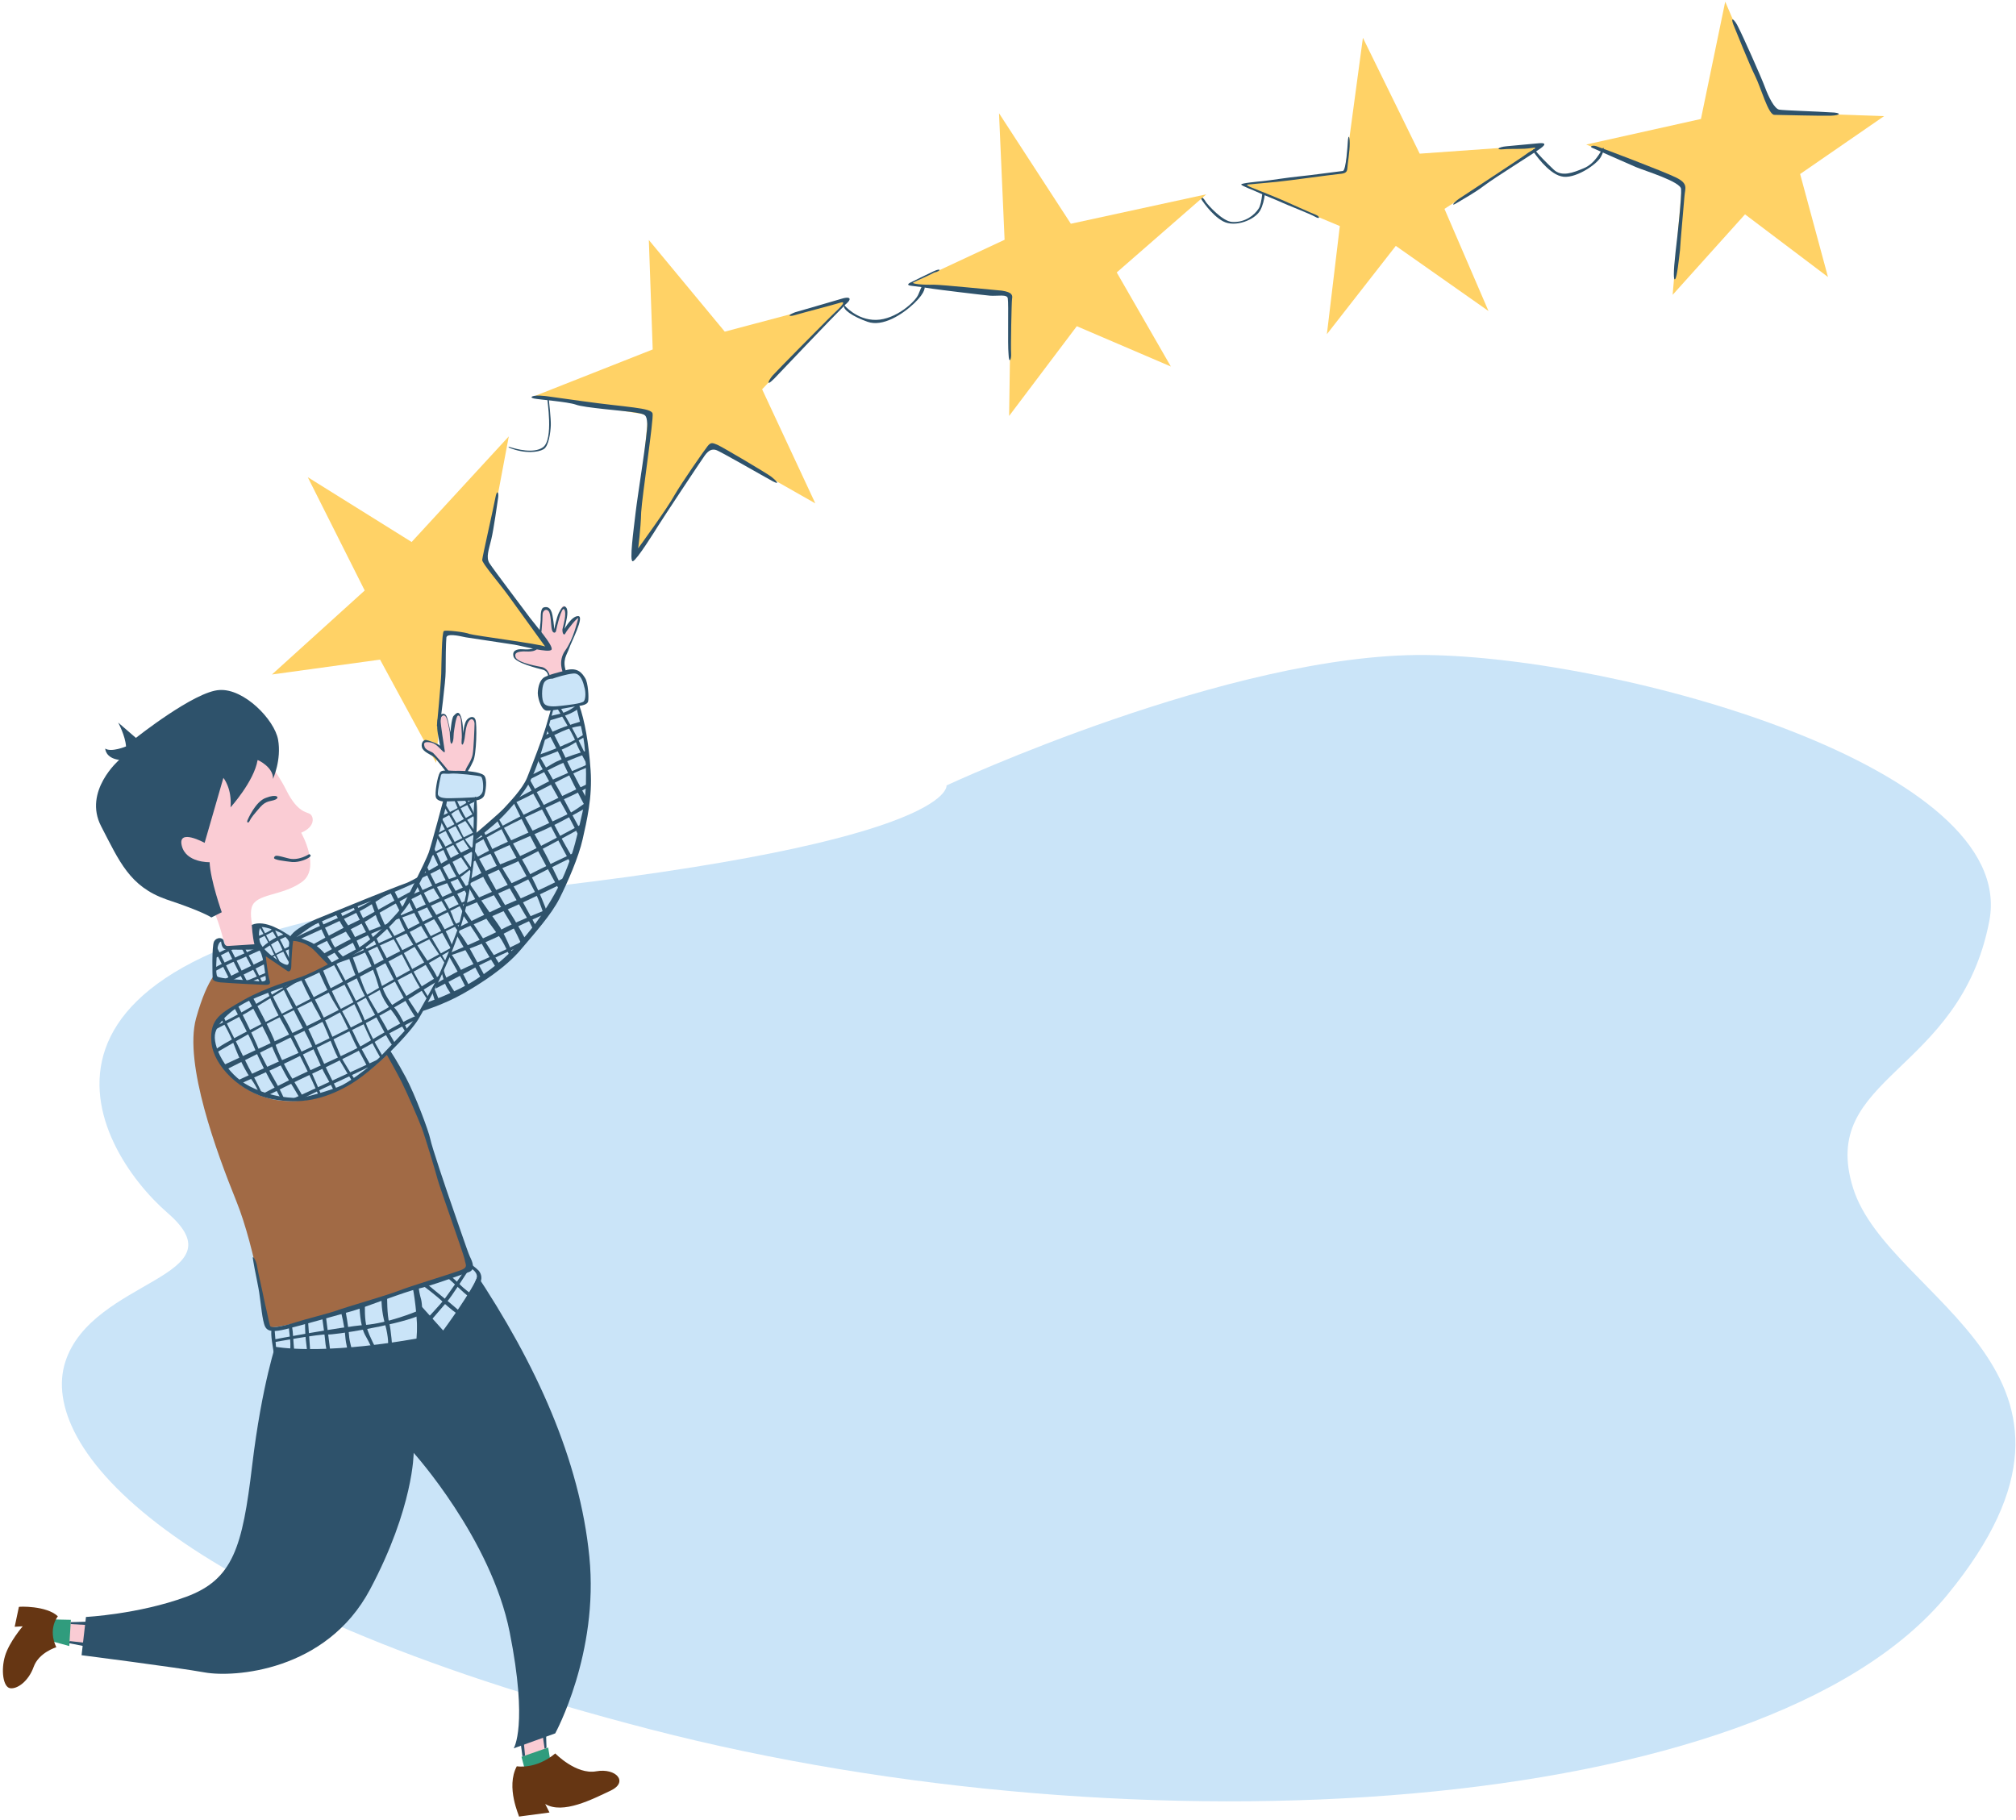 <svg xmlns="http://www.w3.org/2000/svg" width="504" height="455" viewBox="0 0 504 455" fill="none"><path d="M300.202 49.614C300.202 49.614 302.788 53.771 305.811 55.351C308.834 56.931 313.725 54.953 315.032 52.632C316.338 50.311 316.483 46.407 316.252 45.751C316.007 44.928 315.718 45.463 315.749 45.798C315.78 46.134 315.547 50.892 314.65 52.16C313.616 53.779 311.256 55.69 308.023 55.484C305.643 55.367 302.051 51.302 301.469 50.511C301.056 49.703 300.124 48.775 300.202 49.614Z" fill="#2E526B"></path><path d="M236.636 196.359C236.636 196.359 307.783 163.222 356.482 163.756C405.182 164.29 504.675 191.852 497.331 230.242C489.986 268.631 454.454 268.921 463.28 297.05C472.105 325.178 532.828 342.746 486.778 398.787C440.729 454.829 284.312 463.809 162.764 432.396C41.215 400.983 9.622 361.391 16.32 340.499C23.018 319.608 60.596 319.446 41.911 303.253C23.227 287.06 -5.808 236.333 116.719 223.951C239.245 211.568 236.636 196.359 236.636 196.359Z" fill="#CAE4F8"></path><path d="M65.456 188.608C65.456 188.608 68.769 191.966 71.614 197.628C74.4 203.172 76.644 202.932 77.53 203.52C78.417 204.109 78.954 206.646 75.296 208.189C75.296 208.189 80.332 217.035 75.439 220.528C70.428 224.08 63.991 223.326 62.936 226.811C61.88 230.297 65.262 238.496 65.262 238.496L57.416 241.7C57.416 241.7 55.268 230.369 52.662 226.36C50.056 222.35 34.935 218.721 41.94 208.847C48.946 198.973 55.715 188.628 65.456 188.608Z" fill="#FACCD4"></path><path d="M136.438 167.269L138.513 171.397L141.816 169.737L140.685 165.135C140.685 165.135 143.21 158.399 144.386 156.035C145.562 153.671 144.38 153.378 142.555 155.625C140.729 157.873 141.024 157.577 141.024 157.577C141.024 157.577 141.138 156.042 141.489 154.388C142.075 152.025 140.95 150.669 140.304 152.029C139.54 153.742 138.543 157.346 138.543 157.346L137.649 152.92C137.649 152.92 137.469 151.68 136.171 152.037C134.873 152.394 135.477 159.182 135.477 159.182C135.477 159.182 134.48 162.49 132.119 162.495C129.757 162.5 128.635 162.325 128.637 163.506C128.581 164.864 129.055 165.512 136.438 167.269Z" fill="#FACCD4"></path><path d="M22.325 405.901L15.536 405.323L15.073 410.284L22.159 411.451L22.325 405.901Z" fill="#FACCD4"></path><path d="M130.014 435.26L131.803 444.113L136.993 442.095L135.793 432.356L130.014 435.26Z" fill="#FACCD4"></path><path d="M137.033 169.334C137.033 169.334 137.207 167.916 135.789 167.447C134.43 167.095 128.878 165.749 128.403 164.215C127.927 162.681 129.166 162.206 130.701 162.321C132.237 162.436 133.831 162.373 134.241 161.133C134.652 159.892 135.233 155.463 135.172 154.459C135.17 153.279 135.286 152.039 135.935 151.86C136.584 151.682 137.705 151.562 138.123 153.863C138.541 156.165 138.543 157.346 138.543 157.346C138.543 157.346 139.128 154.392 139.716 153.21C140.304 152.028 141.01 151.082 141.603 151.967C142.254 152.969 141.433 155.746 141.141 157.222C141.141 157.222 142.906 153.971 144.559 154.027C146.212 154.083 142.801 160.525 142.273 162.12C141.744 163.715 140.448 164.958 141.576 168.085L140.809 168.322C140.809 168.322 139.327 165.373 141.329 162.594C143.331 159.815 144.384 155.149 144.56 154.618C144.559 154.027 141.732 157.516 141.379 158.284C141.027 159.053 140.553 158.404 140.61 157.341C140.844 156.337 141.724 153.383 141.072 152.381C140.421 151.379 139.133 157.049 139.016 157.699C138.9 158.348 138.191 158.409 137.953 157.347C137.715 156.285 137.768 153.451 137.117 152.743C136.466 152.036 135.641 152.746 135.643 153.632C135.645 154.518 135.362 160.422 134.597 161.841C133.832 163.259 131.529 162.791 130.82 162.852C130.112 162.912 128.341 162.916 128.934 164.391C129.646 165.806 134.784 166.622 135.611 166.798C136.497 167.091 137.148 167.798 137.505 169.096L137.033 169.334Z" fill="#2E526B"></path><path d="M91.177 147.627L76.943 119.302L102.909 135.501L127.198 109.104L121.314 140.443L137.402 162.125L111.461 158.374L109.037 190.743L95.016 164.908L67.984 168.628L91.177 147.627Z" fill="#FFD266"></path><path d="M112.467 196.601C112.466 196.01 111.928 192.882 111.928 192.882C111.928 192.882 108.672 188.461 106.841 187.756C105.068 187.169 105.595 184.984 106.895 185.217C108.194 185.451 109.73 185.861 111.032 187.571C111.032 187.571 109.368 181.906 109.836 179.898C110.304 177.89 111.663 178.241 112.08 180.248C112.497 182.254 112.975 184.969 112.975 184.969C112.975 184.969 113.025 180.364 113.731 179.123C114.437 177.881 115.205 178.234 115.445 180.182C115.685 182.13 115.81 185.317 115.81 185.317C115.81 185.317 116.332 181.066 117.157 180.06C117.981 179.055 118.986 179.584 118.931 181.237C118.875 182.891 119.184 189.68 116.71 192.4L116.598 195.412L112.467 196.601Z" fill="#FACCD4"></path><path d="M69.236 335.194C69.236 335.194 65.479 345.947 63.041 366.38C60.603 386.812 58.317 394.905 46.459 399.239C34.6 403.573 21.495 404.249 21.495 404.249L20.393 413.815C20.393 413.815 44.074 416.837 51.22 418.122C58.366 419.406 81.566 417.942 92.505 397.375C103.445 376.807 103.417 363.228 103.417 363.228C103.417 363.228 122.767 384.679 127.419 408.049C132.071 431.419 128.423 437.094 128.423 437.094L138.806 433.354C138.806 433.354 149.747 413.376 147.336 389.175C144.926 364.974 134.073 341.026 118.498 317.678L69.236 335.194Z" fill="#2E526B"></path><path d="M140.042 168.265C140.042 168.265 135.675 169.277 134.969 170.814C134.264 172.35 134.925 178.076 137.758 177.539C137.758 177.539 133.773 192.247 130.418 197.331C127.122 202.238 107.792 219.635 99.355 222.25C90.977 224.983 70.51 234.825 70.51 234.825L85.129 252.743C85.129 252.743 102.496 257.608 122.893 242.335C143.29 227.061 151.14 197.112 144.013 176.168C144.013 176.168 147.144 176.811 146.901 173.387C146.657 169.963 145.114 165.716 140.042 168.265Z" fill="#CAE4F8"></path><path d="M68.047 331.359L68.648 336.672C68.648 336.672 79.694 338.952 104.127 334.652C104.127 334.652 104.298 331.463 104.759 325.912L110.794 332.631C110.794 332.631 118.449 322.283 119.563 318.621L113.232 311.903L68.047 331.359Z" fill="#CAE4F8"></path><path d="M71.513 234.468C71.513 234.468 77.354 232.862 84.46 243.18C91.566 253.497 101.93 269.712 106.744 285.466C111.558 301.22 117.14 317.031 117.14 317.031C117.14 317.031 73.542 332.587 66.81 331.834C66.81 331.834 63.936 312.297 59.071 300.263C54.205 288.229 45.953 265.929 49.001 254.646C52.107 243.482 54.998 242.472 55.115 242.118C55.233 241.763 63.855 242.749 71.513 234.468Z" fill="#A16A45"></path><path d="M119.133 193.103C119.133 193.103 112.402 192.94 110.985 193.061C109.569 193.182 109.458 197.079 109.108 198.732C108.757 200.386 111.236 200.322 111.236 200.322C111.236 200.322 106.553 219.815 101.371 226.851C96.19 233.887 81.094 242.95 73.897 245.386C72.009 246.039 69.707 246.752 67.348 247.642C60.622 250.136 53.132 254.047 52.966 259.302C52.626 266.565 64.463 280.71 83.104 273.115C101.745 265.521 115.033 238.749 117.317 229.475C119.66 220.024 118.969 199.539 118.969 199.539C118.969 199.539 120.446 200.126 120.973 198.236C121.442 196.228 121.555 193.807 119.133 193.103Z" fill="#CAE4F8"></path><path d="M63.959 236.196L56.403 236.742L55.927 234.913C55.927 234.913 53.741 234.091 53.57 236.984C53.517 239.818 53.881 244.954 53.881 244.954L66.812 245.695L66.087 238.081L72.178 242.26L73.048 234.583C73.048 234.583 66.841 230.758 65.071 231.057C63.241 231.238 63.241 231.238 63.241 231.238L63.959 236.196Z" fill="#CAE4F8"></path><path d="M12.641 404.857L17.719 404.964L17.319 411.519L12.179 410.112L12.641 404.857Z" fill="#309C7D"></path><path d="M14.469 404.086C14.469 404.086 11.878 407.161 14.072 411.821C14.072 411.821 9.706 413.128 8.414 416.732C7.123 420.336 4.293 422.35 2.521 422.058C0.749 421.766 0.209 417.458 1.265 413.972C2.32 410.487 5.678 406.583 5.678 406.583L3.671 406.705L4.723 401.744C4.664 401.626 11.63 401.376 14.469 404.086Z" fill="#663613"></path><path d="M130.375 439.216L131.507 443.523L137.82 441.68L137.043 436.899L130.375 439.216Z" fill="#309C7D"></path><path d="M129.2 441.579C129.2 441.579 133.925 442.455 138.817 438.372C138.817 438.372 144.024 443.734 149.04 442.838C154.057 441.942 157.193 445.537 152.651 447.672C148.11 449.806 140.737 453.659 136.304 451.011L137.371 453.134L129.757 454.154C129.875 454.094 126.377 446.839 129.2 441.579Z" fill="#663613"></path><path d="M162.212 60.005L163.177 87.365L133.47 99.088L162.02 103.748L158.722 139.632L177.822 111.071L203.827 125.845L190.529 97.323L211.984 74.736L181.193 82.915L162.212 60.005Z" fill="#FFD266"></path><path d="M249.756 28.313L251.147 59.946L227.1 71.172L252.719 73.733L252.28 103.988L269.201 81.554L292.714 91.629L279.183 68.11L301.574 48.583L267.713 55.939L249.756 28.313Z" fill="#FFD266"></path><path d="M340.728 9.455L336.224 42.864L310.488 46.274L334.957 56.516L331.721 83.547L348.953 61.473L372.121 77.757L361.117 52.221L385.684 36.231L354.926 38.417L340.728 9.455Z" fill="#FFD266"></path><path d="M431.305 0.418L425.235 29.743L396.564 36.133L420.498 46.087L418.163 73.711L436.253 53.587L456.995 69.251L450.033 43.507L471.016 29.035L443.183 28.073L431.305 0.418Z" fill="#FFD266"></path><path d="M68.245 194.741C68.245 194.741 70.419 189.955 69.523 184.938C68.628 179.922 60.996 172.085 54.856 172.511C48.658 172.818 33.981 184.479 33.981 184.479L29.545 180.65C29.545 180.65 31.323 183.894 31.506 186.609C31.506 186.609 27.848 188.152 26.311 187.151C26.311 187.151 26.316 189.513 29.8 189.978C29.8 189.978 20.724 197.789 25.288 206.577C29.852 215.365 32.403 221.618 41.561 224.846C50.777 227.898 52.846 229.37 52.846 229.37L55.441 228.065C55.441 228.065 52.591 220.042 52.405 215.555C52.405 215.555 46.443 215.745 45.43 211.378C44.417 207.011 51.156 210.717 51.156 210.717L55.846 194.471C55.846 194.471 58.035 197.065 57.632 201.848C57.632 201.848 63.523 195.341 64.397 190.026C64.515 189.967 68.416 191.848 68.245 194.741Z" fill="#2E526B"></path><path d="M111.515 192.943C111.515 192.943 109.266 189.936 108.497 189.288C107.728 188.64 105.779 187.995 105.481 186.815C105.183 185.635 106.008 184.924 106.481 184.983C106.953 185.041 109.435 185.862 110.026 186.451C110.026 186.451 109.371 183.383 109.309 182.084C109.247 180.785 109.362 179.25 109.893 178.836C110.423 178.421 111.19 178.183 111.605 179.009C112.02 179.835 112.617 183.081 112.617 183.081C112.617 183.081 112.846 179.715 113.376 179.006C113.966 178.414 114.672 177.468 115.266 179.238C115.86 181.008 115.747 183.429 115.747 183.429C115.747 183.429 116.037 180.771 116.685 180.003C117.333 179.234 118.453 178.818 118.869 179.939C119.285 181.06 119.123 188.676 118.299 190.272C117.535 191.986 117.006 192.695 117.006 192.695L117.065 193.108L116.298 193.051C116.298 193.051 116.238 192.638 116.709 191.81C117.179 190.983 117.944 189.86 118.178 188.56C118.411 187.261 118.637 181.829 118.635 180.943C118.633 180.058 117.923 179.233 117.158 180.356C116.392 181.479 116.279 183.9 116.162 184.55C116.046 185.199 115.87 186.026 115.634 186.145C115.28 186.323 115.396 185.083 115.454 184.315C115.511 183.547 115.27 181.009 115.269 180.419C115.267 179.828 115.029 178.766 114.498 178.885C113.967 179.004 113.502 182.784 113.444 183.256C113.386 183.729 113.448 185.323 112.977 185.855C112.506 186.387 112.501 184.026 112.44 183.022C112.261 182.078 111.842 179.481 111.31 179.01C110.778 178.539 110.071 179.189 110.132 180.193C110.193 181.196 110.911 186.154 111.09 187.099C111.269 188.043 111.329 188.456 110.442 187.572C109.554 186.688 108.785 185.745 107.368 185.571C105.95 185.397 105.892 185.869 106.13 186.636C106.25 187.463 107.786 187.873 108.259 188.226C108.791 188.697 111.632 191.998 112.164 192.764L111.515 192.943Z" fill="#2E526B"></path><path d="M61.889 205.027C61.889 205.027 63.828 200.359 66.483 199.468C69.196 198.4 69.966 199.343 68.904 199.877C67.843 200.41 66.602 199.999 65.011 201.833C63.421 203.666 62.773 204.435 62.421 205.203C62.068 205.972 61.595 205.618 61.889 205.027Z" fill="#2E526B"></path><path d="M77.256 213.557C77.256 213.557 74.602 215.334 72.003 214.572C69.285 213.869 68.755 213.692 68.52 214.401C68.226 214.992 71.178 215.282 73.067 215.514C74.898 215.628 76.962 214.739 77.553 214.146C77.906 213.673 77.256 213.557 77.256 213.557Z" fill="#2E526B"></path><path d="M71.982 233.641C71.155 233.171 66.307 229.697 62.944 231.239C62.944 231.239 63.128 234.25 63.604 236.079C63.604 236.079 57.583 236.445 56.874 236.506C56.106 236.448 55.987 235.622 55.868 235.091C55.689 234.442 54.213 234.15 53.507 235.391C52.919 236.573 53.111 244.011 53.171 244.72C53.232 245.428 55.121 245.66 56.007 245.659C56.952 245.775 65.75 246.229 66.34 246.228C66.93 246.227 67.816 246.225 67.4 245.104C66.985 243.983 66.444 239.084 66.444 239.084C66.444 239.084 71.351 242.38 71.824 242.734C72.297 243.087 72.827 242.673 72.825 241.492C72.822 240.311 73.109 235.883 73.285 235.351C73.284 234.76 72.81 234.112 71.982 233.641ZM66.455 244.693C66.635 245.932 63.563 245.112 62.5 245.055C61.497 245.116 54.765 244.657 54.351 244.127C53.819 243.656 54.105 239.227 54.337 237.338C54.569 235.448 55.278 235.387 55.278 235.387C55.278 235.387 55.34 236.981 56.226 237.275C57.112 237.568 64.551 237.376 64.551 237.376C65.792 237.787 66.275 243.453 66.455 244.693ZM72.282 236.002C72.107 236.829 72.409 240.076 72.115 240.962C71.822 241.848 69.516 240.2 67.565 238.669C65.554 237.02 65.079 235.781 65.079 235.781C64.723 235.073 64.422 231.826 65.425 231.765C66.429 231.704 70.151 232.937 70.802 233.644C71.452 234.351 72.458 235.175 72.282 236.002Z" fill="#2E526B"></path><path d="M53.748 237.633L57.542 245.183L58.546 245.417L53.864 236.098L53.748 237.633Z" fill="#2E526B"></path><path d="M56.759 237.155L60.908 245.412L61.853 245.529L57.466 236.8L56.759 237.155Z" fill="#2E526B"></path><path d="M60.36 236.97C60.419 237.088 65.101 245.817 65.101 245.817C65.101 245.817 65.868 245.874 65.691 245.816C65.632 245.698 63.142 240.448 62.371 239.21C61.661 238.09 61.127 236.733 61.127 236.733L60.36 236.97Z" fill="#2E526B"></path><path d="M64.315 236.904C64.315 236.904 54.995 240.996 53.698 241.943L53.818 242.77C53.818 242.77 57.651 240.696 58.419 240.458C59.068 240.279 65.084 237.551 65.32 237.433C65.556 237.314 64.315 236.904 64.315 236.904Z" fill="#2E526B"></path><path d="M57.112 236.977C56.758 237.155 53.691 238.696 53.691 238.696L53.575 239.641L58.176 237.329L57.112 236.977Z" fill="#2E526B"></path><path d="M66.092 239.852C66.092 239.852 56.478 244.536 55.948 244.95L57.602 245.301L66.213 240.974L66.092 239.852Z" fill="#2E526B"></path><path d="M66.571 243.157L61.321 245.352L62.443 245.527L66.632 243.865L66.571 243.157Z" fill="#2E526B"></path><path d="M64.486 234.01C64.664 234.069 66.964 233.061 67.731 232.528C68.497 231.995 68.556 232.113 68.556 232.113L69.029 232.466C69.029 232.466 65.196 234.54 64.429 234.778C63.839 235.074 64.486 234.01 64.486 234.01Z" fill="#2E526B"></path><path d="M65.378 236.961C65.378 236.961 67.087 235.363 68.974 234.415C70.744 233.526 71.333 233.525 71.333 233.525L71.629 234.115C71.629 234.115 69.212 235.182 68.328 235.774C67.561 236.307 65.674 237.55 65.674 237.55L65.378 236.961Z" fill="#2E526B"></path><path d="M67.388 239.2C67.684 239.2 71.222 237.126 72.637 236.415L72.462 237.242C72.462 237.242 68.509 238.785 67.862 239.554L67.388 239.2Z" fill="#2E526B"></path><path d="M64.717 231.53C64.717 231.53 67.442 236.071 68.036 237.545C68.629 239.02 69.932 241.025 69.932 241.025L70.464 241.496C70.464 241.496 68.864 238.311 68.271 237.132C67.678 235.952 65.189 231.293 65.189 231.293L64.717 231.53Z" fill="#2E526B"></path><path d="M67.493 231.761C67.493 231.761 69.862 235.593 70.278 236.714C70.693 237.835 72.234 240.607 72.234 240.607L72.409 239.78C72.409 239.78 70.275 235.238 69.92 234.826C69.564 234.413 68.615 232.231 68.615 232.231L67.493 231.761Z" fill="#2E526B"></path><path d="M110.822 200.087C110.822 200.087 108.067 210.484 107.187 213.143C106.248 215.683 101.838 224.252 100.898 226.203C99.78 228.094 93.123 235.133 88.935 237.385C84.748 239.637 78.497 243.074 75.37 244.202C72.243 245.33 66.756 246.758 60.976 249.958C55.256 253.276 52.366 254.581 52.85 260.543C53.335 266.505 60.256 273.221 67.816 274.741C75.376 276.26 81.218 274.655 86.761 271.573C93.602 267.84 102.792 257.903 104.616 254.77C106.44 251.637 112.735 240.643 115.724 229.833C118.713 219.023 119.805 204.143 119.027 199.362C119.027 199.362 118.85 199.008 118.732 199.363C118.615 199.717 118.384 202.492 118.445 203.201C118.505 203.909 118.337 208.278 118.339 209.164C118.223 210.109 117.994 213.77 117.937 214.833C117.821 215.777 117.532 219.025 117.239 220.207C117.065 221.329 115.075 230.307 114.43 232.256C113.784 234.206 110.259 242.774 109.436 244.369C108.613 245.965 104.966 252.821 103.436 255.068C101.846 257.196 96.661 262.461 95.13 264.117C93.598 265.774 88.175 269.976 85.58 271.281C83.103 272.525 75.963 274.488 74.782 274.49C73.601 274.493 68.347 274.622 62.378 271.564C56.409 268.506 52.911 261.251 53.849 258.12C54.729 255.166 58.206 252.089 62.511 250.073C66.817 248.057 74.841 245.502 76.493 244.672C78.204 243.96 87.995 239.335 91.768 236.553C95.54 233.77 101.079 228.328 102.843 224.782C104.607 221.236 107.549 216.211 108.721 212.076C109.776 208.001 111.652 201.443 111.709 200.381C111.53 199.436 111.057 199.378 110.822 200.087Z" fill="#2E526B"></path><path d="M73.225 235.233C73.225 235.233 76.295 235.168 78.84 237.879C81.384 240.589 82.448 241.532 82.448 241.532C82.448 241.532 83.333 241.235 83.274 241.117C83.215 240.999 80.49 236.753 77.477 235.461C74.463 234.168 73.341 233.993 72.397 234.467L73.225 235.233Z" fill="#2E526B"></path><path d="M120.963 193.809C119.958 192.984 116.71 192.696 114.644 192.7C112.637 192.822 110.569 192.236 109.981 193.123C109.333 194.187 108.633 198.38 108.99 199.383C109.346 200.386 111.117 200.382 111.117 200.382C111.117 200.382 117.375 200.192 118.674 200.131C119.972 200.069 120.739 199.536 121.033 198.945C121.385 198.177 121.969 194.633 120.963 193.809ZM120.735 197.47C120.678 198.533 119.793 199.125 119.262 199.244C118.613 199.422 112.06 199.613 111.588 199.555C111.115 199.497 109.639 199.5 109.46 198.555C109.399 197.552 110.218 193.89 110.218 193.89C110.394 193.063 111.398 193.592 112.638 193.412C113.877 193.233 120.137 193.929 120.256 194.165C120.669 194.4 120.909 196.348 120.735 197.47Z" fill="#2E526B"></path><path d="M72.397 234.467C72.397 234.467 72.748 232.518 79.177 229.73C85.666 227.061 99.293 221.542 100.945 221.008C102.597 220.473 104.956 218.992 104.956 218.992L104.486 220.41C104.486 220.41 95.815 224.324 93.632 224.978C91.449 225.632 80.595 230.2 78.826 231.089C77.056 231.978 73.461 234.819 73.461 234.819L72.397 234.467Z" fill="#2E526B"></path><path d="M140.572 167.85C140.572 167.85 136.736 168.744 135.793 169.513C134.968 170.223 134.499 171.641 134.443 173.294C134.505 174.888 135.396 177.543 136.636 177.659C137.876 177.774 141.889 176.94 143.247 176.701C144.604 176.462 146.67 176.458 147.023 175.394C147.257 174.39 147.013 170.671 146.302 169.551C145.592 168.431 144.407 166.367 140.572 167.85ZM145.96 175.337C145.371 175.929 141.711 176.291 140.176 176.471C138.642 176.651 136.634 176.773 136.042 175.889C135.332 175.064 135.385 171.935 135.973 170.753C136.561 169.571 138.096 169.686 138.096 169.686C139.099 169.329 141.518 168.557 143.348 168.376C145.178 168.195 145.832 170.674 146.071 171.736C146.427 172.739 146.49 174.628 145.96 175.337Z" fill="#2E526B"></path><path d="M96.605 263.524C96.605 263.524 99.093 267.888 100.397 270.483C101.701 273.078 104.548 279.626 105.439 281.986C106.329 284.345 108.944 293.078 109.421 294.907C109.897 296.736 115.715 313.019 116.132 314.731C116.372 316.383 117.376 316.913 114.308 317.863C111.299 318.932 102.567 321.548 99.735 322.675C96.904 323.803 85.929 326.954 84.454 327.547C82.979 328.141 75.898 329.926 74.128 330.52C72.358 331.114 67.815 332.363 67.518 331.478C67.221 330.593 66.862 328.409 66.267 326.049C65.79 323.629 64.42 317.669 64.24 316.43C64.06 315.19 62.875 313.126 63.293 315.133C63.592 317.199 64.724 322.097 64.905 323.926C65.203 325.697 65.567 330.242 66.278 331.658C66.99 333.073 68.701 332.952 71.475 332.297C74.249 331.642 85.519 328.49 88.233 327.717C90.947 326.944 101.448 322.849 104.516 322.193C107.585 321.537 115.314 318.688 117.201 318.035C118.971 317.441 118.082 315.376 117.489 314.197C116.955 313.135 113.689 303.4 112.62 300.391C111.61 297.5 107.928 286.645 107.57 284.756C107.212 282.868 103.769 273.664 101.458 269.359C99.146 265.054 98.021 263.403 97.429 262.519L96.605 263.524Z" fill="#2E526B"></path><path d="M118.633 208.573C118.751 208.514 124.762 203.424 126 202.064C127.237 200.703 130.654 197.213 131.77 194.436C132.886 191.659 135.822 183.978 136.467 181.733C137.112 179.488 137.816 177.066 137.816 177.066L138.406 177.065C138.406 177.065 136.766 183.208 135.886 186.162C135.006 189.116 133.599 193.665 131.892 196.443C130.186 199.221 126.475 203.598 123.587 206.083C120.699 208.569 118.695 210.167 118.695 210.167L118.633 208.573Z" fill="#2E526B"></path><path d="M143.954 176.346C143.954 176.346 145.799 183.249 146.1 186.201C146.401 189.152 147.066 196.944 145.603 203.146C144.139 209.348 142.915 217.203 136.5 227.075C130.085 236.948 123.777 241.743 118.884 244.941C113.99 248.139 106.556 250.693 106.556 250.693L105.675 252.761C105.675 252.761 111.044 251.097 115.644 248.49C120.243 245.883 126.375 241.915 130.086 237.538C133.797 233.162 137.861 228.608 139.86 224.648C141.86 220.688 144.681 214.247 145.675 209.758C146.67 205.269 148.134 199.362 147.648 192.515C147.161 185.667 146.206 180.238 144.781 176.226L143.954 176.346Z" fill="#2E526B"></path><path d="M103.156 321.842C103.275 322.078 104.589 329.396 104.247 335.478L105.25 335.417C105.25 335.417 105.943 327.681 105.288 324.908C104.515 322.193 104.69 321.071 104.69 321.071L103.156 321.842Z" fill="#2E526B"></path><path d="M109.279 341.666C113.054 339.769 110.09 333.871 106.315 335.768C102.54 337.665 105.504 343.563 109.279 341.666Z" fill="#2E526B"></path><path d="M117.553 316.971C117.553 316.971 119.917 318.147 119.035 319.92C118.153 321.693 119.216 321.75 119.923 320.804C120.629 319.858 120.39 318.5 119.68 317.675C119.029 316.968 117.433 315.849 117.433 315.849L117.553 316.971Z" fill="#2E526B"></path><path d="M68.64 332.244L69.064 337.497L68.475 338.384C68.475 338.384 68.356 337.853 67.997 335.374C67.637 332.895 67.931 332.304 67.931 332.304L68.64 332.244Z" fill="#2E526B"></path><path d="M17.721 405.555L21.794 405.428L21.619 406.255L17.662 406.027L17.721 405.555Z" fill="#2E526B"></path><path d="M21.036 410.685L17.434 410.279L17.258 410.811L20.86 411.512L21.036 410.685Z" fill="#2E526B"></path><path d="M130.193 435.91L130.612 439.097L131.261 438.918L130.96 435.672L130.193 435.91Z" fill="#2E526B"></path><path d="M135.738 434.305L136.157 437.197L136.629 436.96C136.629 436.96 136.504 433.772 136.563 433.89C136.505 434.067 135.738 434.305 135.738 434.305Z" fill="#2E526B"></path><path d="M55.2 254.634C55.2 254.634 57.273 257.877 58.519 261.239C59.765 264.603 61.425 267.905 62.847 269.85C64.268 271.796 64.979 273.802 64.979 273.802L65.865 274.096C65.865 274.096 64.145 270.38 63.02 268.434C61.894 266.488 60.589 263.597 59.285 261.002C57.981 258.407 55.788 254.043 55.788 254.043L55.2 254.634Z" fill="#2E526B"></path><path d="M58.56 251.911C58.56 251.911 62.589 259.342 63.598 261.937C64.607 264.533 67.216 269.723 68.4 271.492C69.644 273.379 70.237 274.853 70.237 274.853L71.063 274.734C71.063 274.734 70.233 272.787 68.989 270.605C67.744 268.423 64.9 263.352 64.662 262.289C64.305 261.286 62.467 257.335 61.459 255.329C60.452 253.324 59.503 251.437 59.503 251.437L58.56 251.911Z" fill="#2E526B"></path><path d="M62.276 250.192C62.276 250.192 66.957 258.92 67.966 261.516C68.975 264.111 71.05 268.24 72.412 270.363C73.775 272.485 75.195 275.022 75.195 275.022L76.14 274.843C76.14 274.843 73.888 270.951 73.118 269.712C72.23 268.533 69.267 262.931 68.85 260.924C68.432 258.918 63.1 249.186 63.1 249.186L62.273 249.602" fill="#2E526B"></path><path d="M66.993 248.116C66.993 248.116 68.181 251.361 70.669 255.725C73.158 260.089 75.47 264.984 76.952 267.933C78.375 270.764 79.68 273.95 79.68 273.95L80.27 273.653C80.27 273.653 78.371 268.993 77.186 266.634C76 264.275 72.383 256.489 70.961 254.248C69.599 252.126 67.405 247.466 67.405 247.466L66.993 248.116Z" fill="#2E526B"></path><path d="M70.475 246.514C70.475 246.514 73.498 252.826 76.106 257.721C78.714 262.615 80.257 266.863 81.324 268.691C82.449 270.637 83.457 272.643 83.457 272.643L84.224 272.405C84.224 272.405 82.683 269.338 81.972 267.922C81.26 266.507 78.829 261.08 77.702 258.544C76.575 256.007 71.005 246.1 71.005 246.1L70.475 246.514Z" fill="#2E526B"></path><path d="M75.193 244.734C75.193 244.734 77.21 249.335 79.402 253.109C81.594 256.883 83.258 262.253 84.383 264.199C85.509 266.145 88.056 270.331 88.056 270.331L88.764 269.976C88.764 269.976 85.507 264.964 85.032 263.725C84.557 262.486 82.422 257.649 81.236 254.995C80.049 252.341 76.019 244.615 76.019 244.615L75.193 244.734Z" fill="#2E526B"></path><path d="M79.735 242.895C79.735 242.895 81.93 248.145 84.003 251.388C86.076 254.631 88.272 260.176 89.516 262.358C90.76 264.54 92.124 267.253 92.124 267.253L92.95 266.838C92.95 266.838 90.461 262.474 89.276 260.115C88.208 257.697 86.252 254.099 84.593 251.092C82.934 248.084 80.738 242.539 80.738 242.539L79.795 243.013L79.735 242.895Z" fill="#2E526B"></path><path d="M83.393 241.057C83.393 241.057 87.896 249.136 90.684 255.566C93.472 261.995 95.308 264.766 95.308 264.766L95.779 264.234C95.779 264.234 92.581 259.045 91.215 255.151C89.849 251.257 83.983 240.76 83.983 240.76L83.393 241.057Z" fill="#2E526B"></path><path d="M87.167 239.16C87.049 239.22 89.542 245.945 91.379 249.307C93.157 252.55 96.476 258.861 97.246 260.099C98.016 261.337 98.371 261.75 98.371 261.75L98.901 261.04C98.901 261.04 98.309 260.156 96.412 256.676C94.516 253.197 91.852 249.365 90.723 246.238C89.595 243.111 87.874 238.51 87.874 238.51L87.167 239.16Z" fill="#2E526B"></path><path d="M90.646 236.969C90.646 236.969 93.253 241.569 94.502 246.112C95.751 250.656 97.584 251.951 98.946 254.074C100.308 256.196 101.434 258.142 101.434 258.142L101.786 257.374C101.786 257.374 100.244 254.012 99.001 252.42C97.64 250.888 96.219 248.647 95.625 246.877C95.031 245.107 93.665 240.918 92.775 239.149C91.886 237.38 91.235 236.673 91.235 236.673L90.646 236.969Z" fill="#2E526B"></path><path d="M93.417 234.837C93.536 235.073 96.737 241.738 98.515 244.982C98.515 244.982 102.486 252.59 104.144 254.712L104.732 253.825C104.732 253.825 100.41 247.576 99.164 244.508C97.918 241.441 94.541 235.898 93.947 234.128L93.417 234.837Z" fill="#2E526B"></path><path d="M96.48 231.821C96.48 231.821 98.256 234.179 100.627 238.897C102.998 243.615 105.724 248.451 106.967 250.043C106.967 250.043 107.438 249.51 107.261 249.452C107.084 249.393 104.596 245.324 103.292 242.729C101.987 240.134 98.846 234.178 97.01 231.406L96.48 231.821Z" fill="#2E526B"></path><path d="M99.486 228.685C99.487 228.98 100.851 232.284 102.983 235.645C105.116 239.005 107.959 243.782 109.085 245.728C109.085 245.728 108.609 244.194 109.2 244.488C109.791 244.782 107.422 240.949 105.172 237.647C102.922 234.346 99.898 228.035 99.898 228.035L99.486 228.685Z" fill="#2E526B"></path><path d="M102.016 224.902C102.075 225.02 103.202 227.852 105.572 231.98C107.942 236.108 110.665 239.762 111.258 240.942L111.316 240.174C111.316 240.174 108.769 235.988 107.346 233.452C105.924 230.916 102.486 224.075 102.486 224.075L102.016 224.902Z" fill="#2E526B"></path><path d="M104.135 221.178C104.135 221.178 106.863 227.489 108.343 229.553C109.824 231.616 112.076 236.099 112.965 237.573L113.198 236.864C113.198 236.864 112.425 234.15 109.286 229.079C106.147 224.008 104.663 220.469 104.663 220.469L104.135 221.178Z" fill="#2E526B"></path><path d="M106.075 217.1C106.075 217.1 107.44 220.699 109.394 223.706C111.349 226.713 112.179 228.364 112.95 230.193C113.721 232.021 114.549 232.787 114.549 232.787C114.549 232.787 114.724 231.665 114.783 231.783C114.843 231.901 113.719 230.841 113.243 229.307C112.768 227.772 111.346 225.532 110.221 223.586C109.095 221.64 106.427 216.036 106.427 216.036L106.075 217.1Z" fill="#2E526B"></path><path d="M107.896 212.787C107.896 212.787 109.675 216.62 110.861 218.98C112.046 221.339 113.173 223.58 113.943 224.818C114.713 226.057 115.78 228.18 115.78 228.18L116.132 227.116C116.132 227.116 115.361 225.288 114.176 223.224C112.991 221.16 111.509 218.506 110.739 216.973C110.086 215.38 108.189 211.31 108.189 211.31L107.896 212.787Z" fill="#2E526B"></path><path d="M108.95 209.006C108.95 209.006 110.075 210.657 110.846 212.486C111.618 214.315 112.389 216.143 113.692 218.443C114.996 220.743 116.714 223.573 116.714 223.573L117.007 222.392C117.007 222.392 114.756 218.795 114.282 217.852C113.807 216.908 111.91 212.838 111.376 211.776C110.961 210.655 109.126 208.179 109.126 208.179L108.95 209.006Z" fill="#2E526B"></path><path d="M110.064 205.048C110.064 205.048 111.072 207.054 111.901 208.705C112.731 210.356 114.212 212.715 115.456 214.602C116.759 216.606 117.765 218.021 117.765 218.021L117.881 217.076C117.881 217.076 114.743 212.596 114.032 211.18C113.321 209.765 110.239 204.221 110.239 204.221L110.064 205.048Z" fill="#2E526B"></path><path d="M110.943 201.504C110.943 201.504 113.136 205.278 114.024 206.752C114.795 208.286 115.505 209.406 116.275 210.644C117.105 212 118.289 213.474 118.289 213.474L118.464 212.647C118.464 212.647 116.216 210.231 115.267 208.048C114.377 205.984 111.119 200.677 111.119 200.677L110.943 201.504Z" fill="#2E526B"></path><path d="M113.596 200.023C113.596 200.023 114.665 203.032 115.967 204.741C117.269 206.451 118.514 208.633 118.514 208.633L118.63 207.688C118.63 207.688 116.972 205.271 116.32 204.268C115.669 203.266 114.068 199.786 114.068 199.786L113.596 200.023Z" fill="#2E526B"></path><path d="M116.195 199.899C116.195 199.899 116.966 201.728 117.677 202.848C118.387 203.968 118.684 204.853 118.684 204.853L118.741 203.79L116.666 199.662L116.195 199.899Z" fill="#2E526B"></path><path d="M115.252 230.366C115.252 230.366 99.149 238.015 91.424 242.34C83.581 246.725 68.659 254.371 67.598 254.905C66.654 255.379 54.917 261.13 53.621 262.667L53.917 263.257C53.917 263.257 64.886 256.858 67.363 255.614C69.722 254.428 83.169 247.67 85.764 246.366C88.359 245.062 100.509 238.661 102.631 237.299C104.754 235.937 115.135 231.016 115.135 231.016L115.252 230.366Z" fill="#2E526B"></path><path d="M74.367 244.854C74.367 244.854 60.863 252.97 58.15 254.333C55.319 255.756 53.727 256.704 53.727 256.704L53.316 257.649C53.316 257.649 61.16 253.56 62.044 252.967C62.928 252.375 74.84 245.207 76.019 244.319L74.367 244.854Z" fill="#2E526B"></path><path d="M55.636 266.382C55.636 266.382 63.422 262.765 71.443 259.029C79.347 255.353 90.022 249.841 93.973 247.412C97.924 244.984 113.139 236.746 113.139 236.746L112.904 237.455C112.904 237.455 106.948 240.892 105.356 241.839C103.764 242.787 99.164 245.099 97.335 246.165C95.507 247.232 88.43 251.084 87.192 251.854C85.954 252.624 79.467 256.179 76.105 257.721C72.743 259.263 60.829 265.25 59.885 265.724C58.941 266.198 56.582 267.384 56.582 267.384L55.636 266.382Z" fill="#2E526B"></path><path d="M59.068 270.272C59.068 270.272 68.269 265.943 73.755 263.63C79.241 261.316 94.516 253.492 96.639 252.13C98.762 250.768 107.96 244.963 110.26 243.66L109.555 245.196C109.555 245.196 106.37 247.092 104.012 248.573C101.713 250.171 92.041 255.623 89.151 256.927C86.32 258.35 71.929 265.582 68.685 267.064C65.559 268.488 60.25 270.86 60.25 270.86L59.068 270.272Z" fill="#2E526B"></path><path d="M65.687 273.447C65.687 273.447 70.464 270.899 75.123 268.705C79.783 266.511 88.985 262.477 91.992 260.523C94.94 258.746 101.663 254.777 104.436 253.826L103.848 255.008C103.848 255.008 96.593 258.506 94.176 260.164C91.758 261.822 80.729 267.217 77.721 268.581C74.713 269.945 66.809 273.917 66.809 273.917L65.687 273.447Z" fill="#2E526B"></path><path d="M73.128 274.731C73.128 274.731 90.175 266.903 94.717 264.768L93.597 266.07C93.597 266.07 85.045 270.22 83.099 271.05C81.152 271.881 75.136 274.904 75.136 274.904L73.128 274.731Z" fill="#2E526B"></path><path d="M110.18 204.104C110.18 204.104 113.778 202.443 115.016 201.673C116.255 200.903 118.672 199.54 118.672 199.54L118.674 200.426C118.674 200.426 114.073 202.443 113.366 203.093C112.659 203.744 110.005 204.93 110.005 204.93L110.18 204.104Z" fill="#2E526B"></path><path d="M109.127 208.474L108.951 209.006C108.951 209.006 113.197 206.872 114.73 206.102C116.381 205.272 118.977 203.672 118.977 203.672L118.976 203.081C118.976 203.081 114.375 205.689 113.313 206.223C112.252 206.756 109.127 208.474 109.127 208.474Z" fill="#2E526B"></path><path d="M107.66 213.496C107.66 213.496 112.732 210.947 114.384 210.117C116.035 209.287 118.63 207.983 118.63 207.983L118.514 208.633L107.426 214.205L107.66 213.496Z" fill="#2E526B"></path><path d="M105.545 218.696C105.604 218.518 111.148 215.437 112.504 214.608C113.86 213.779 118.52 211.585 118.52 211.585L118.463 212.647C118.463 212.647 111.327 216.381 110.442 216.974C109.558 217.566 105.252 219.582 105.252 219.582L105.545 218.696Z" fill="#2E526B"></path><path d="M102.899 223.719L102.606 224.901C102.606 224.901 105.555 223.419 107.206 222.589C108.858 221.759 113.46 220.333 114.698 219.563C115.936 218.793 117.881 217.076 117.881 217.076L118.116 216.368C118.116 216.368 115.228 218.558 114.284 219.032C113.34 219.506 109.446 220.577 108.325 221.288C107.264 221.821 102.899 223.719 102.899 223.719Z" fill="#2E526B"></path><path d="M99.191 229.277C99.191 229.277 102.612 227.853 105.62 226.489C108.628 225.125 116.709 221.507 117.24 221.093L116.947 222.274C116.947 222.274 107.569 226.544 105.74 227.315C103.97 228.204 98.425 230.105 98.425 230.105L99.191 229.277Z" fill="#2E526B"></path><path d="M116.009 225.405C116.009 225.405 106.69 229.793 101.795 232.4C96.9 235.008 87.874 238.805 85.987 239.753C84.1 240.702 84.926 240.582 84.926 240.582C84.926 240.582 88.761 239.393 91.946 237.793C95.013 236.252 102.328 233.167 103.802 232.278C105.276 231.39 116.246 225.877 116.246 225.877C116.246 225.877 116.599 225.109 116.009 225.405Z" fill="#2E526B"></path><path d="M117.475 219.793C117.475 219.793 121.839 217.304 126.912 215.346C132.044 213.506 145.666 205.921 145.666 205.921L145.315 206.984C145.315 206.984 131.456 214.688 127.386 216.289C123.316 217.892 117.182 220.974 117.182 220.974L117.475 219.793Z" fill="#2E526B"></path><path d="M116.246 225.877L116.13 226.822C116.13 226.822 126.63 222.727 132.351 219.704C138.072 216.681 143.675 214.013 143.675 214.013L144.027 212.95C144.027 212.95 134.59 217.397 132.054 218.819C129.518 220.241 116.246 225.877 116.246 225.877Z" fill="#2E526B"></path><path d="M114.783 231.783C114.783 231.783 123.866 227.219 128.644 225.261C133.422 223.303 141.562 219.212 141.562 219.212L140.856 220.749C140.856 220.749 131.596 225.255 128.942 226.441C126.287 227.627 114.549 232.787 114.549 232.787L114.783 231.783Z" fill="#2E526B"></path><path d="M112.671 238.164L112.2 238.991C112.2 238.991 120.46 236.318 126.063 233.354C131.666 230.391 136.562 228.374 136.562 228.374L137.149 227.192C137.149 227.192 128.418 230.693 125.41 232.353C122.403 234.012 112.671 238.164 112.671 238.164Z" fill="#2E526B"></path><path d="M109.144 245.846C109.144 245.846 113.743 242.944 118.757 240.867C123.771 238.791 131.321 234.997 131.321 234.997L130.024 236.535C130.024 236.535 120.763 240.746 119.053 241.753C117.343 242.76 108.91 247.145 108.91 247.145L109.144 245.846Z" fill="#2E526B"></path><path d="M110.436 243.128C110.436 243.128 110.973 245.665 111.802 247.022C112.631 248.378 113.046 248.908 113.046 248.908L113.989 248.434C113.989 248.434 111.266 244.779 110.907 242.3L110.436 243.128Z" fill="#2E526B"></path><path d="M112.2 238.991C112.2 238.991 114.569 243.12 115.28 244.535C115.992 245.951 116.525 247.012 116.525 247.012L117.351 246.597C117.351 246.597 114.328 240.286 112.553 238.223L112.2 238.991Z" fill="#2E526B"></path><path d="M114.196 233.851C114.196 233.851 116.566 237.979 117.277 239.1C117.987 240.22 119.884 243.994 120.358 244.643L121.301 244.169C121.301 244.169 119.642 241.161 117.865 237.918C116.087 234.674 114.607 232.906 114.607 232.906L114.196 233.851Z" fill="#2E526B"></path><path d="M108.614 247.146L109.741 249.978L108.798 250.452L108.085 248.151L108.614 247.146Z" fill="#2E526B"></path><path d="M115.899 229.006C115.899 229.006 119.333 233.781 120.223 235.551C121.052 237.202 124.014 241.919 124.014 241.919L124.957 241.15C124.957 241.15 122.055 236.551 120.87 234.782C119.686 233.013 115.955 227.353 115.955 227.353L115.899 229.006Z" fill="#2E526B"></path><path d="M117.243 221.977C117.243 221.977 120.502 227.875 121.391 229.349C122.279 230.823 124.647 233.77 125.417 235.009C126.187 236.247 127.432 239.019 127.432 239.019L128.139 238.368C128.139 238.368 126.181 233.295 124.346 230.819C122.51 228.343 117.063 220.443 117.063 220.443L117.243 221.977Z" fill="#2E526B"></path><path d="M118.585 214.655C118.585 214.655 120.957 219.668 121.786 221.024C122.615 222.381 126.821 229.28 127.828 230.99C128.835 232.7 130.258 235.826 130.258 235.826L131.378 234.82C131.378 234.82 128.948 230.279 127.29 227.862C125.632 225.445 122.551 219.901 121.781 218.368C121.01 216.834 118.581 212.588 118.581 212.588" fill="#2E526B"></path><path d="M120.166 208.393C120.166 208.393 123.546 215.412 124.612 217.24C125.679 219.068 131.366 228.916 132.018 229.919C132.669 230.921 133.381 232.632 133.381 232.632L134.147 231.803C134.147 231.803 132.074 227.97 130.533 225.198C128.993 222.426 126.504 218.653 125.319 216.589C124.134 214.525 120.873 207.742 120.873 207.742L120.166 208.393Z" fill="#2E526B"></path><path d="M124.174 204.902C124.233 205.02 126.486 209.502 127.256 211.036C128.027 212.569 133.36 222.005 134.072 223.715C134.902 225.367 135.912 228.553 135.912 228.553L136.618 227.607C136.618 227.607 134.837 222.592 131.874 217.284C128.911 211.977 124.527 204.429 124.527 204.429L124.174 204.902Z" fill="#2E526B"></path><path d="M128.299 200.465C128.299 200.465 131.323 206.776 133.812 211.435C136.301 216.094 139.738 222.345 139.738 222.345C139.738 222.345 140.326 221.459 140.267 221.341C140.208 221.223 136.888 214.322 135.525 211.904C134.162 209.486 128.711 199.815 128.711 199.815L128.299 200.465Z" fill="#2E526B"></path><path d="M131.891 195.852C131.891 195.852 135.861 202.87 137.58 206.291C139.299 209.711 142.558 215.609 142.558 215.609L143.205 214.545C143.205 214.545 140.243 209.532 138.405 205.876C136.568 202.219 132.419 194.848 132.419 194.848L131.891 195.852Z" fill="#2E526B"></path><path d="M134.299 189.767C134.299 189.767 137.677 196.195 139.87 199.969C142.062 203.743 144.729 209.051 144.729 209.051L145.317 207.869C145.317 207.869 141.643 201.146 140.754 199.377C139.865 197.608 134.592 188.585 134.592 188.585L134.299 189.767Z" fill="#2E526B"></path><path d="M136.585 182.265C136.585 182.265 139.845 188.457 140.616 190.286C141.387 192.115 145.596 200.49 146.248 201.492L146.657 199.661C146.657 199.661 142.865 192.702 141.56 189.812C140.255 186.921 137.055 180.847 137.055 180.847L136.585 182.265Z" fill="#2E526B"></path><path d="M139.292 177.063C139.292 177.063 143.26 183.49 143.914 185.378C144.567 187.266 147.115 191.748 147.115 191.748L146.934 189.918C146.934 189.918 145.926 187.618 144.444 184.669C142.962 181.72 140.118 176.943 140.118 176.943L139.292 177.063Z" fill="#2E526B"></path><path d="M72.181 331.646C72.181 331.646 72.421 333.889 72.542 335.011C72.662 336.132 72.547 337.668 72.547 337.668L73.551 337.607C73.551 337.607 73.309 335.068 73.248 333.77C73.186 332.471 72.948 331.409 72.948 331.409L72.181 331.646Z" fill="#2E526B"></path><path d="M76.252 330.634C76.252 330.634 76.257 332.996 76.438 334.826C76.678 336.774 76.798 337.895 76.798 337.895L77.566 337.953L77.019 330.397L76.252 330.634Z" fill="#2E526B"></path><path d="M80.561 329.503C80.561 329.503 81.22 334.048 81.401 336.173C81.701 338.239 81.877 338.002 81.877 338.002L82.586 337.942L81.505 329.324L80.561 329.503Z" fill="#2E526B"></path><path d="M85.221 327.9C85.221 327.9 86.173 331.559 86.296 333.861C86.478 336.281 87.072 338.051 87.072 338.051L88.134 337.813C88.134 337.813 87.362 335.689 87.24 333.682C87.118 331.675 86.342 327.485 86.342 327.485L85.221 327.9Z" fill="#2E526B"></path><path d="M89.882 326.592C89.882 326.592 89.951 331.138 91.196 333.615C92.499 335.915 93.033 337.272 93.033 337.272L94.037 337.211C94.037 337.211 92.377 334.203 91.724 332.02C91.07 329.837 91.24 326.353 91.24 326.353L89.882 326.592Z" fill="#2E526B"></path><path d="M95.371 324.868C95.371 324.868 95.317 327.702 96.269 331.066C97.22 334.429 97.048 336.732 97.048 336.732L98.05 336.671C98.05 336.671 97.806 332.952 97.33 330.828C96.735 328.763 96.785 324.158 96.785 324.158L95.371 324.868Z" fill="#2E526B"></path><path d="M104.113 327.862C104.113 327.862 97.035 330.828 91.191 331.254C85.347 331.679 68.35 334.901 68.35 334.901L68.528 335.55C68.528 335.55 80.037 333.461 81.749 333.634C83.462 333.808 98.512 331.416 104.293 329.102L104.113 327.862Z" fill="#2E526B"></path><path d="M105.754 321.424C105.754 321.424 109.301 324.073 110.78 325.546C112.259 327.019 114.329 328.491 114.329 328.491L114.858 327.781C114.858 327.781 112.729 325.897 111.251 324.719C109.772 323.541 106.461 320.773 106.461 320.773L105.754 321.424Z" fill="#2E526B"></path><path d="M111.83 319.404C111.83 319.404 113.664 320.994 115.084 322.349C116.503 323.704 117.39 324.293 117.39 324.293L117.92 323.583C117.92 323.583 115.851 322.111 114.845 320.992C113.721 319.931 112.656 318.989 112.656 318.989L111.83 319.404Z" fill="#2E526B"></path><path d="M107.068 329.332C107.068 329.332 109.66 326.552 110.956 325.014C112.193 323.359 116.137 317.683 116.137 317.683L117.199 317.445C117.199 317.445 112.903 324.184 111.666 325.544C110.547 326.846 107.661 330.217 107.661 330.217L107.068 329.332Z" fill="#2E526B"></path><path d="M109.226 181.476C109.226 181.476 110.242 170.755 110.306 168.473C110.371 166.191 110.423 158.03 110.976 157.753C111.529 157.475 116.301 158.018 117.409 158.5C118.654 158.913 135.118 161.023 136.295 161.643C136.295 161.643 129.498 152.252 127.21 149.075C124.921 145.899 120.416 140.721 120.553 139.96C120.62 139.061 123.43 126.746 123.841 124.463C124.251 122.18 124.737 123.147 124.532 124.462C124.327 125.776 123.441 132.278 122.824 134.838C122.207 137.398 121.45 139.336 122.352 140.787C123.254 142.237 131.436 153.009 132.546 154.528C133.655 156.047 138.438 161.431 137.887 162.401C137.335 163.37 130.693 161.516 128.617 161.175C126.542 160.833 118.518 159.674 116.442 159.332C114.298 158.852 111.807 158.373 111.602 159.342C111.466 160.449 111.407 165.497 111.411 167.917C111.416 170.338 110.122 180.16 109.782 182.927C109.852 183.065 110.057 182.097 109.226 181.476Z" fill="#2E526B"></path><path d="M127.229 111.699C127.229 111.699 127.379 111.751 127.626 111.805C128.925 112.224 133.402 113.495 135.718 111.836C138.485 109.902 136.737 99.948 136.823 99.424C136.855 99.281 137.058 98.951 137.166 99.481C137.231 100.057 137.772 104.857 137.699 106.339C137.636 107.917 137.231 111.591 135.869 112.319C134.56 113.097 131.234 113.483 127.455 111.992C127.412 112.038 126.875 111.545 127.229 111.699Z" fill="#2E526B"></path><path d="M136.085 98.993C136.085 98.993 134.599 98.743 145.643 100.299C156.687 101.855 162.867 101.903 163.149 103.402C163.431 104.901 160.561 123.746 160.293 128.055C160.186 132.315 159.533 137.094 159.533 137.094C159.533 137.094 166.983 126.891 168.66 123.736C170.387 120.742 176.137 112.467 176.906 111.527C177.676 110.588 178.047 110.65 179.26 111.16C180.683 111.782 191.656 118.292 192.806 119.173C193.957 120.055 195.254 121.419 193.151 120.301C191.048 119.182 179.913 112.722 178.96 112.485C178.007 112.248 177.202 112.494 176.208 113.854C175.215 115.215 165.578 129.786 164.634 131.308C163.69 132.829 159.193 140.017 158.227 140.312C157.26 140.608 158.427 132.324 158.905 128.127C159.384 123.929 161.964 108.168 161.807 105.926C161.65 103.684 161.44 103.573 158.84 103.134C156.24 102.696 145.974 101.959 143.97 101.163C141.804 100.416 134.782 99.92 133.458 99.62C132.133 99.32 133.162 98.653 136.085 98.993Z" fill="#2E526B"></path><path d="M198.739 78.08C198.739 78.08 209.098 75.09 210.547 74.646C211.997 74.203 213.273 74.342 211.635 75.899C211.474 75.948 211.362 76.159 211.089 76.418C207.975 79.484 195.715 92.391 193.581 94.629C191.285 96.916 192.131 95.072 193.173 93.873C194.216 92.673 205.259 81.547 207.281 79.52C209.304 77.493 212.243 75.009 209.988 75.698C207.733 76.387 200.708 78.183 198.936 78.724C197.163 79.266 196.694 78.881 198.739 78.08Z" fill="#2E526B"></path><path d="M211.042 76.257C211.042 76.257 214.143 80.065 219.048 79.975C223.952 79.885 228.915 75.373 229.599 73.579C230.333 71.945 230.346 71.413 230.879 71.426C231.411 71.439 231.532 72.988 228.53 75.843C225.527 78.698 220.655 81.773 216.904 80.454C213.154 79.134 210.483 77.308 211.042 76.257Z" fill="#2E526B"></path><path d="M233.312 67.864C233.312 67.864 228.243 70.294 227.486 70.701C226.73 71.109 226.99 71.382 227.894 71.458C228.798 71.534 231.93 71.985 233.044 72.173C234.159 72.361 245.686 73.769 247.494 73.921C249.302 74.073 251.929 73.446 251.951 74.672C252.184 76.01 251.881 85.967 252.136 88.531C252.231 91.144 252.902 89.882 252.781 88.334C252.66 86.786 252.891 75.442 253.016 74.699C253.141 73.956 253.217 73.052 250.456 72.663C247.745 72.435 236.105 71.237 233.443 71.171C230.829 71.265 227.746 70.974 228.341 70.616C229.097 70.209 232.221 68.902 233.572 68.136C235.232 67.805 235.469 66.852 233.312 67.864Z" fill="#2E526B"></path><path d="M336.924 35.862C336.924 35.862 336.542 42.665 335.704 42.743C334.865 42.821 327.516 43.843 324.833 44.093C322.149 44.343 317.149 45.147 315.807 45.271C314.465 45.396 310.272 45.786 310.303 46.122C310.334 46.457 313.662 47.67 314.196 47.959C314.73 48.248 320.18 50.447 320.714 50.736C321.248 51.025 327.567 53.482 328.82 54.211C330.072 54.94 329.994 54.102 328.94 53.692C327.887 53.283 322.239 50.763 321.003 50.202C319.766 49.64 313.615 47.167 312.913 46.894C312.211 46.621 311.325 46.196 311.996 46.133C312.667 46.071 316.525 45.712 319.208 45.462C321.892 45.213 332.747 43.695 334.424 43.539C335.934 43.398 336.772 43.32 336.831 42.131C336.889 40.941 337.447 37.844 337.427 35.816C337.408 33.787 337.041 33.483 336.924 35.862Z" fill="#2E526B"></path><path d="M383.441 38.034C383.441 38.034 386.927 43.269 390.262 44.071C393.479 45.007 399.247 41.134 400.239 39.188C401.243 37.365 400.916 36.654 400.692 37.046C400.125 37.964 398.707 40.937 395.943 42.059C393.308 43.169 390.414 44.304 388.41 42.39C386.407 40.476 384.392 38.439 383.783 37.508C383.479 37.042 382.996 37.457 383.441 38.034Z" fill="#2E526B"></path><path d="M376.578 36.571C376.578 36.571 383.455 35.931 384.629 35.822C385.803 35.713 386.993 35.771 385.089 37.133C383.186 38.494 373.591 44.462 371.063 46.389C368.536 48.316 365.793 49.755 364.194 50.75C362.595 51.745 363.34 50.661 364.772 49.681C366.203 48.702 380.717 39.231 381.661 38.467C382.605 37.702 385.21 36.614 382.878 37C380.545 37.386 377.982 37.117 375.802 37.32C373.789 37.507 374.565 36.758 376.578 36.571Z" fill="#2E526B"></path><path d="M398.167 36.999C398.167 36.999 406.639 40.779 408.929 41.75C411.218 42.721 420.268 45.431 420.272 47.292C420.444 49.137 419.442 58.366 418.872 63.156C418.319 68.114 418.354 70.31 418.81 69.76C419.266 69.21 419.715 64.939 420 62.544C420.116 60.164 420.966 51.119 421.115 49.075C421.263 47.031 422.175 45.931 418.985 44.367C415.794 42.803 400.363 36.964 399.142 36.57C397.921 36.176 397.297 36.742 398.167 36.999Z" fill="#2E526B"></path><path d="M433.806 7.29C433.806 7.29 437.332 16.098 438.787 19.008C440.242 21.917 442.056 28.685 443.582 28.712C445.107 28.739 455.112 28.992 457.643 28.926C460.175 28.86 460.615 28.142 457.565 28.087C454.499 27.865 446.187 27.624 444.814 27.413C443.609 27.187 442.154 24.277 441.249 21.824C440.344 19.37 435.639 8.812 434.613 6.877C433.755 4.927 432.089 3.39 433.806 7.29Z" fill="#2E526B"></path><path d="M78.364 236.049C78.364 236.049 85.735 231.902 89.097 230.36C92.459 228.818 100.833 223.724 103.015 222.775L102.546 223.897C102.546 223.897 94.642 228.164 92.461 229.704C90.28 231.243 79.722 236.106 78.837 236.698C78.071 237.231 78.364 236.049 78.364 236.049Z" fill="#2E526B"></path><path d="M74.937 234.816C74.937 234.816 88.68 228.648 91.511 226.931C94.459 225.153 98.351 222.607 98.351 222.607L95.638 223.674C95.638 223.674 87.913 228 85.612 229.008C83.312 230.017 74.463 233.873 73.757 234.523L74.937 234.816Z" fill="#2E526B"></path><path d="M80.671 238.583C80.671 238.583 87.748 234.436 92.703 232.537C97.658 230.638 97.658 230.638 97.658 230.638L96.48 231.821C96.48 231.821 90.758 234.253 88.34 235.616C85.804 237.038 81.145 239.527 81.145 239.527L80.671 238.583Z" fill="#2E526B"></path><path d="M79.475 230.319C79.475 230.319 81.67 235.569 82.972 237.279C84.275 238.988 84.926 239.991 84.926 239.991L85.928 239.339C85.928 239.339 83.74 237.336 83.028 235.626C82.198 233.974 80.3 229.904 80.3 229.904L79.475 230.319Z" fill="#2E526B"></path><path d="M83.899 228.539C83.899 228.539 86.506 233.139 87.394 234.318C88.342 235.615 89.054 237.621 89.054 237.621L89.879 236.911C89.879 236.911 88.692 233.666 87.212 231.603C85.791 229.657 85.02 227.829 85.02 227.829L83.84 228.421L83.899 228.539Z" fill="#2E526B"></path><path d="M88.264 226.641C88.264 226.641 90.28 230.652 91.109 232.303C91.939 233.955 93.063 235.606 93.063 235.606L93.594 234.896C93.594 234.896 91.52 231.359 90.808 229.648C89.978 227.996 89.208 226.167 89.208 226.167L88.264 226.641Z" fill="#2E526B"></path><path d="M92.511 224.803C92.511 224.803 93.936 228.815 94.411 230.053C95.004 231.233 95.478 232.177 95.478 232.177L96.422 231.702C96.422 231.702 94.465 227.515 93.455 224.329L92.511 224.803Z" fill="#2E526B"></path><path d="M97.645 223.257C97.645 223.257 98.949 225.852 99.482 226.914C100.075 228.093 100.075 228.093 100.075 228.093L100.722 227.029L98.529 222.665L97.645 223.257Z" fill="#2E526B"></path><path d="M118.586 214.654C118.586 214.654 122.596 212.343 126.843 210.505C131.09 208.666 141.529 203.863 143.122 202.915C144.714 201.967 146.954 200.251 146.954 200.251L146.603 201.905C146.603 201.905 138.819 206.407 134.276 208.247C128.908 210.501 118.116 215.482 118.116 215.482L118.586 214.654Z" fill="#2E526B"></path><path d="M118.815 210.993C118.815 210.993 123.237 208.327 128.428 205.719C133.618 203.111 144.293 198.485 147.006 196.826L147.123 195.881C147.123 195.881 132.199 202.937 128.012 205.189C123.943 207.382 118.577 210.226 118.577 210.226L118.815 210.993Z" fill="#2E526B"></path><path d="M127.887 201.116C127.887 201.116 133.135 198.626 138.738 195.663C144.341 192.699 147.114 191.749 147.114 191.749L147.053 191.041C147.053 191.041 140.859 193.71 138.088 194.955C135.316 196.2 130.186 199.222 128.829 199.756L127.887 201.116Z" fill="#2E526B"></path><path d="M132.536 193.903L132.42 194.848C132.42 194.848 135.133 193.484 138.554 191.765C141.975 190.046 146.754 188.383 146.754 188.383L146.693 187.675C146.693 187.675 140.616 189.4 138.021 190.999C135.427 192.598 132.536 193.903 132.536 193.903Z" fill="#2E526B"></path><path d="M134.415 188.822L134.299 189.767C134.299 189.767 140.966 187.451 143.089 186.088C145.211 184.726 146.273 184.193 146.273 184.193L146.094 183.544C146.094 183.544 143.441 185.32 141.199 186.151C139.076 187.218 134.415 188.822 134.415 188.822Z" fill="#2E526B"></path><path d="M135.707 185.218C135.707 185.218 140.248 182.788 142.549 182.075C144.85 181.362 145.795 181.478 145.795 181.478L145.498 180.298C145.498 180.298 141.603 181.368 138.595 182.732C135.587 184.096 136 184.036 136 184.036L135.707 185.218Z" fill="#2E526B"></path><path d="M137.291 180.137C137.291 180.137 141.597 179.007 143.425 177.941C145.253 176.875 144.664 176.875 144.664 176.875L144.19 176.227C144.19 176.227 142.48 177.825 140.121 178.419C137.761 179.015 137.465 179.015 137.465 179.015L137.291 180.137Z" fill="#2E526B"></path></svg>
